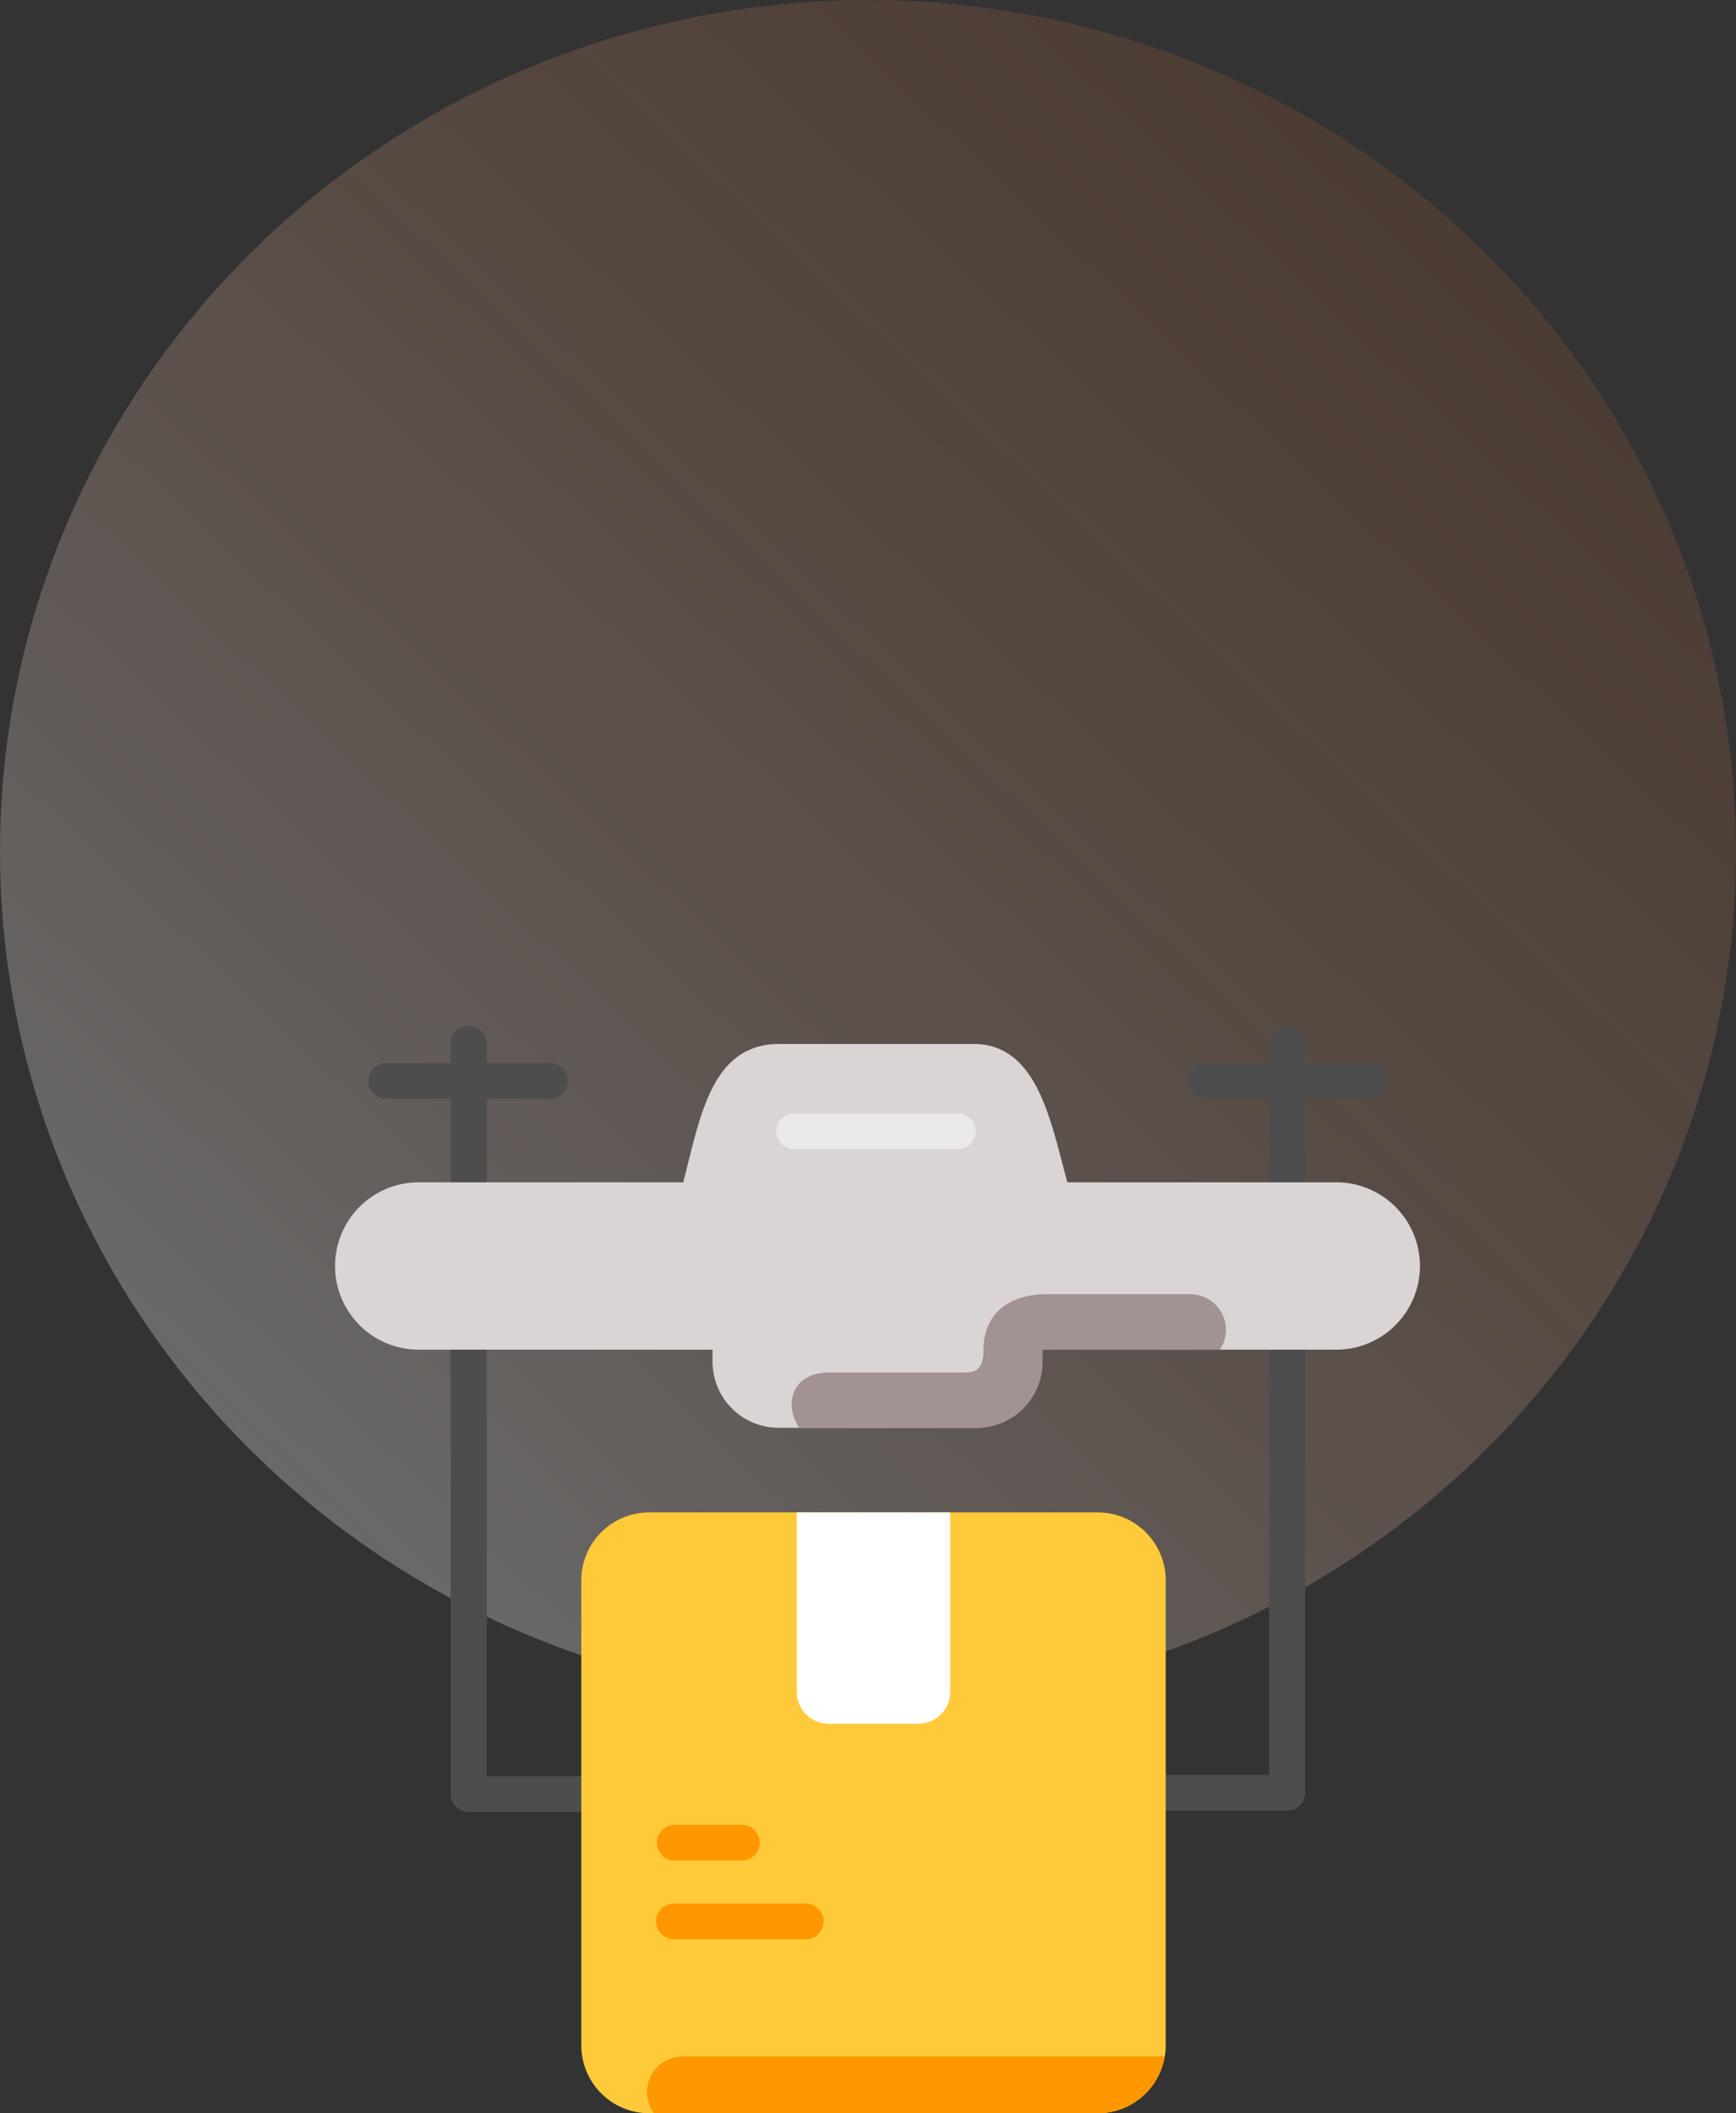 <svg xmlns="http://www.w3.org/2000/svg" width="104" height="126.563"><rect width="100%" height="100%" fill="#333333" stroke="none"/><defs><linearGradient id="a" x1=".84" y1=".13" x2=".14" y2=".843" gradientUnits="objectBoundingBox"><stop offset="0" stop-color="#f0783d" stop-opacity=".482"/><stop offset="1" stop-color="#fff"/></linearGradient></defs><g transform="translate(-1292 -4617)"><ellipse cx="52" cy="51" rx="52" ry="51" transform="translate(1292 4617)" opacity=".266" fill="url(#a)"/><path d="M1369.129 4678.439a1.075 1.075 0 00-1.1 1.08v1.142h-3.768a1.068 1.068 0 100 2.135h3.766v40.509h-6.395a1.068 1.068 0 100 2.135h7.48a1.076 1.076 0 001.079-1.063v-41.58h3.863a1.068 1.068 0 100-2.135h-3.862v-1.142a1.076 1.076 0 00-1.062-1.08zm-49.065.003a1.078 1.078 0 00-1.064 1.082v1.144h-3.864a1.069 1.069 0 100 2.138H1319v41.646a1.075 1.075 0 001.079 1.065h7.494a1.069 1.069 0 100-2.138h-6.407v-40.573h3.77a1.069 1.069 0 100-2.138h-3.77v-1.144a1.076 1.076 0 00-1.102-1.082z" fill="#4d4d4d"/><path d="M1338.68 4679.524c-4.113 0-4.741 4.47-5.753 8.285h-15.771a5.012 5.012 0 100 10.023h17.531v.735a3.959 3.959 0 003.994 3.942h11.777a3.959 3.959 0 003.991-3.942v-.735h17.534a5.012 5.012 0 100-10.023h-16.042c-.992-3.661-1.783-8.175-5.483-8.285z" fill="#dad4d4"/><path d="M1354.481 4694.51c-2.147.09-3.566 1.237-3.566 3.364 0 1.324-.66 1.324-1.314 1.324h-7.913c-2.248 0-2.753 1.891-1.809 3.312h10.579a3.959 3.959 0 003.994-3.945v-.733h10.633a2.138 2.138 0 00-1.8-3.322z" fill="#a29292"/><path d="M1330.925 4707.578h26.809a4.07 4.07 0 014.1 4.052v27.881a4.07 4.07 0 01-4.1 4.052h-26.809a4.07 4.07 0 01-4.1-4.052v-27.884a4.07 4.07 0 014.1-4.049z" fill="#ffca3a"/><path d="M1339.733 4707.579v10.756a1.912 1.912 0 001.93 1.9h5.334a1.912 1.912 0 001.93-1.9v-10.756z" fill="#fff"/><path d="M1332.397 4726.292a1.069 1.069 0 10.1 2.135h3.919a1.068 1.068 0 100-2.135h-4.019zm.009 4.712a1.068 1.068 0 100 2.135h7.838a1.068 1.068 0 100-2.135zm.514 9.155a2.166 2.166 0 00-1.93 1.174 2.112 2.112 0 00.192 2.23h26.551a4.068 4.068 0 004.038-3.4z" fill="#ff9700"/><path d="M1339.522 4683.679a1.069 1.069 0 10.112 2.135h9.722a1.068 1.068 0 100-2.135h-9.722a1.05 1.05 0 00-.112 0z" fill="#eae8e8"/></g></svg>